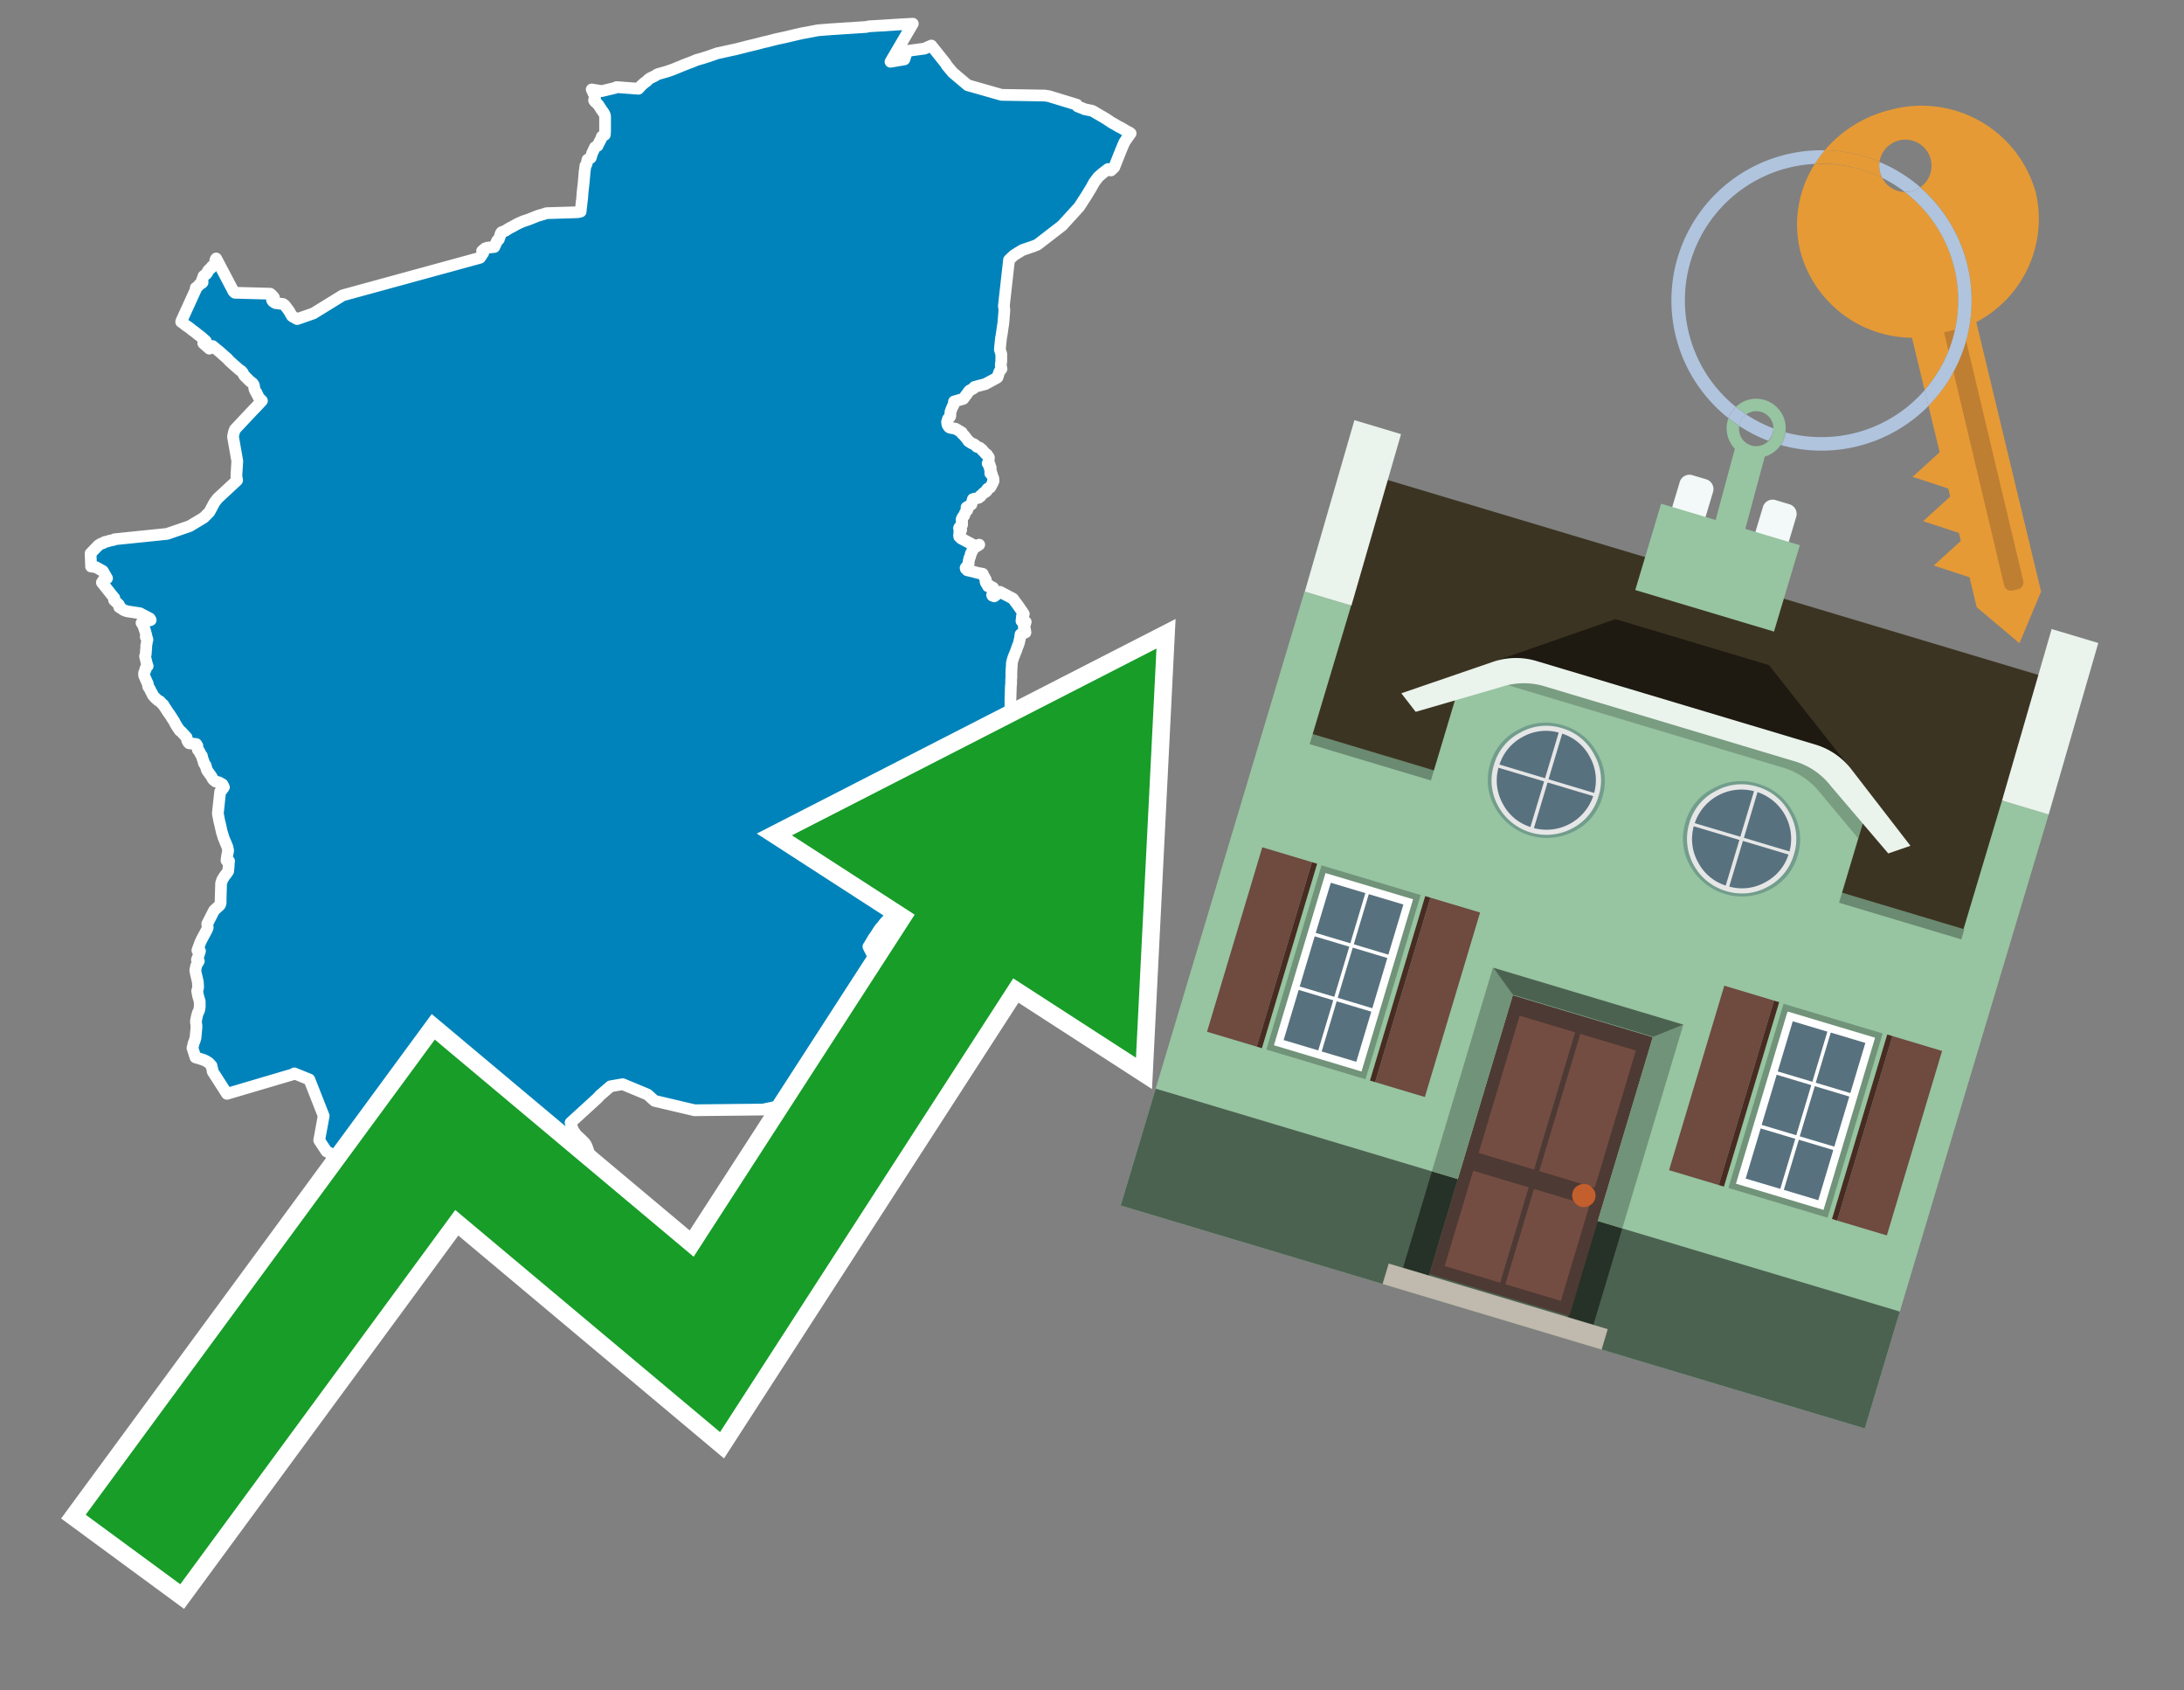 <svg id="Text" xmlns="http://www.w3.org/2000/svg" width="93.05" height="72" viewBox="0 0 93.05 72"><rect x="0" y="0" width="93.05" height="72" fill="#808080" stroke="none"/><polygon points="11.16,17.07 11.11,17.02 11.05,16.96 11,16.89 10.97,16.81 10.94,16.77 10.93,16.73 10.89,16.68 10.84,16.57 10.82,16.43 10.81,16.39 10.77,16.33 10.68,16.26 10.64,16.23 10.55,16.14 10.45,16.04 10.4,15.99 10.34,15.87 10.28,15.8 10.21,15.76 9.98,15.56 9.77,15.37 9.68,15.27 9.53,15.14 9.42,15.04 9.34,14.97 9.13,14.8 9.06,14.74 8.92,14.85 8.76,14.71 8.66,14.62 8.68,14.59 8.77,14.53 8.74,14.5 8.65,14.42 8.53,14.32 8.45,14.26 8.41,14.23 8.3,14.14 8.23,14.09 8.19,14.06 8.14,14.02 8.09,13.98 8.01,13.92 7.96,13.89 7.88,13.83 7.82,13.78 7.72,13.71 7.73,13.67 8.35,12.31 8.34,12.26 8.4,12.23 8.43,12.19 8.48,12.15 8.49,12.12 8.53,12.09 8.6,12.06 8.63,12.03 8.63,12 8.6,11.97 8.61,11.92 8.63,11.88 8.64,11.85 8.66,11.8 8.67,11.76 8.72,11.72 8.78,11.68 8.82,11.63 8.84,11.6 8.84,11.57 8.86,11.54 8.88,11.51 8.91,11.48 8.96,11.44 9,11.41 9.01,11.38 9.03,11.35 9.09,11.32 9.13,11.28 9.14,11.25 9.16,11.2 9.17,11.15 9.17,11.1 9.19,11.04 9.21,11.01 9.91,12.34 9.92,12.37 9.94,12.4 9.96,12.43 10.01,12.47 11.51,12.51 11.55,12.54 11.62,12.61 11.67,12.67 11.65,12.71 11.59,12.78 11.62,12.83 11.67,12.87 11.74,12.91 12.06,12.95 12.13,13 12.18,13.06 12.2,13.09 12.29,13.21 12.33,13.27 12.39,13.38 12.42,13.42 12.43,13.45 12.46,13.48 12.66,13.59 13.35,13.35 14.6,12.58 20.45,10.98 20.47,10.95 20.49,10.92 20.59,10.77 20.54,10.69 20.62,10.62 20.67,10.58 20.76,10.55 21.06,10.52 21.12,10.39 21.16,10.3 21.18,10.25 21.25,10.2 21.3,10.06 21.32,9.99 21.33,9.95 21.37,9.89 21.53,9.83 21.62,9.77 21.67,9.74 21.72,9.71 21.84,9.65 22,9.56 22.1,9.51 22.28,9.43 22.52,9.35 22.67,9.29 22.82,9.23 22.92,9.19 23.03,9.16 23.2,9.11 23.28,9.08 24.61,9.04 24.74,9.01 24.75,8.88 24.77,8.74 24.77,8.71 24.78,8.62 24.8,8.48 24.82,8.21 24.87,7.75 24.91,7.29 24.93,7.16 24.94,7.06 24.98,7.01 25,6.95 25.02,6.84 25.03,6.8 25.17,6.72 25.19,6.65 25.2,6.62 25.23,6.52 25.27,6.44 25.33,6.31 25.35,6.27 25.46,6.21 25.47,6.18 25.59,5.95 25.62,5.89 25.64,5.82 25.77,5.74 25.78,5.57 25.78,5.37 25.78,5.28 25.78,5.14 25.78,5.01 25.78,4.97 25.77,4.9 25.75,4.86 25.73,4.82 25.71,4.79 25.69,4.76 25.63,4.68 25.51,4.49 25.45,4.42 25.41,4.38 25.36,4.34 25.33,4.31 25.31,4.27 25.33,4.21 25.35,4.17 25.35,4.13 25.31,4.01 25.28,3.97 25.27,3.93 25.23,3.85 25.21,3.81 25.64,3.88 26.22,3.74 26.27,3.71 27.2,3.78 27.31,3.66 27.37,3.6 27.42,3.56 27.45,3.53 27.54,3.47 27.58,3.43 27.63,3.38 27.7,3.33 27.87,3.25 27.97,3.19 28.02,3.16 28.44,3.04 28.61,2.98 28.72,2.94 28.79,2.91 28.96,2.84 29.23,2.73 29.42,2.66 29.57,2.6 29.66,2.56 29.97,2.47 30.06,2.44 30.16,2.41 30.39,2.33 30.56,2.27 30.75,2.23 30.88,2.2 31.34,2.1 31.66,2.02 31.81,1.98 32.23,1.88 32.53,1.8 32.67,1.77 32.79,1.74 33.06,1.67 33.43,1.59 33.94,1.47 34.16,1.42 34.38,1.38 34.85,1.29 35.35,1.25 35.81,1.22 36.42,1.18 36.89,1.15 37.04,1.12 37.56,1.09 38.34,1.04 38.89,1.01 37.94,2.63 38.53,2.53 38.65,2.17 39.39,2.07 39.68,1.94 40.28,2.69 40.34,2.79 40.59,3.09 41.23,3.63 42.67,4.04 44.52,4.07 44.7,4.1 45.88,4.46 45.91,4.53 46.01,4.57 46.14,4.62 46.2,4.65 46.54,4.72 47.12,5.06 47.36,5.22 47.52,5.31 47.57,5.34 47.67,5.4 47.76,5.44 47.84,5.49 47.91,5.53 48.03,5.6 48.13,5.65 48.17,5.68 48.04,5.86 47.9,6.07 47.76,6.4 47.47,7.13 47.33,7.26 47.21,7.2 47,7.36 46.95,7.4 46.87,7.47 46.79,7.54 46.7,7.66 46.61,7.78 46.59,7.82 46.49,8 46.29,8.33 46.07,8.67 46,8.78 45.97,8.82 45.25,9.61 44.2,10.42 44.03,10.49 43.56,10.65 43.3,10.81 43.22,10.86 43.18,10.89 42.99,11.07 42.77,13.03 42.79,13.18 42.79,13.24 42.75,13.74 42.67,14.29 42.65,14.39 42.62,14.67 42.61,14.77 42.6,14.89 42.66,15.08 42.66,15.4 42.65,15.44 42.64,15.53 42.64,15.59 42.66,15.67 42.67,15.71 42.58,15.83 42.55,15.91 42.5,16.07 42.46,16.1 41.98,16.36 41.52,16.48 41.48,16.54 41.3,16.64 41.04,16.99 40.65,17.1 40.64,17.13 40.64,17.17 40.63,17.22 40.62,17.26 40.59,17.3 40.58,17.33 40.54,17.42 40.5,17.53 40.49,17.56 40.49,17.64 40.49,17.68 40.49,17.71 40.48,17.74 40.46,17.77 40.43,17.8 40.39,17.84 40.38,17.88 40.36,17.93 40.35,17.98 40.36,18.03 40.36,18.06 40.37,18.1 40.39,18.13 40.41,18.16 40.43,18.19 40.48,18.22 40.71,18.26 40.98,18.42 40.98,18.46 41.03,18.51 41.07,18.54 41.22,18.73 41.26,18.79 41.32,18.83 41.4,18.88 41.51,18.93 41.55,18.96 41.58,18.99 41.62,19.03 41.74,19.07 41.8,19.12 41.85,19.16 41.87,19.2 41.91,19.23 41.93,19.26 41.97,19.3 41.99,19.33 42.05,19.36 42.06,19.39 42.11,19.45 42.13,19.48 42.13,19.51 42.13,19.55 42.12,19.58 42.12,19.67 42.12,19.71 42.08,19.74 42.12,19.77 42.17,19.8 42.15,19.83 42.16,19.86 42.15,19.89 42.21,19.92 42.2,19.96 42.18,19.99 42.19,20.03 42.22,20.07 42.23,20.1 42.22,20.13 42.19,20.16 42.26,20.2 42.27,20.24 42.29,20.31 42.32,20.37 42.33,20.49 42.3,20.52 42.3,20.56 42.28,20.59 42.27,20.62 42.25,20.65 42.22,20.71 42.19,20.76 42.1,20.8 42.06,20.83 42.04,20.86 42.05,20.9 42,20.95 41.91,20.99 41.88,21.02 41.85,21.06 41.79,21.1 41.78,21.14 41.73,21.17 41.7,21.2 41.45,21.26 41.44,21.29 41.44,21.34 41.42,21.37 41.39,21.44 41.39,21.48 41.34,21.52 41.3,21.55 41.23,21.58 41.18,21.61 41.18,21.65 41.19,21.7 41.21,21.73 41.16,21.78 41.12,21.84 41.1,21.89 41.09,21.93 41.08,21.96 41.04,21.99 41.02,22.02 40.98,22.09 40.97,22.13 40.99,22.17 40.98,22.2 40.99,22.25 40.97,22.29 40.96,22.32 40.99,22.35 40.98,22.38 40.95,22.44 40.87,22.47 40.86,22.5 40.88,22.54 40.95,22.58 40.91,22.62 40.88,22.65 40.87,22.68 40.91,22.71 40.87,22.77 40.86,22.8 40.9,22.83 40.87,22.86 40.94,22.89 40.94,22.93 41.56,23.26 41.72,23.2 41.58,23.29 41.51,23.32 41.47,23.35 41.44,23.38 41.45,23.41 41.42,23.47 41.41,23.5 41.38,23.54 41.36,23.6 41.35,23.63 41.34,23.69 41.32,23.74 41.3,23.77 41.3,23.8 41.29,23.83 41.28,23.86 41.27,23.89 41.27,23.95 41.27,24 41.25,24.03 41.23,24.07 41.14,24.19 41.15,24.23 41.19,24.26 41.21,24.29 41.47,24.35 41.65,24.4 41.87,24.44 41.89,24.49 41.92,24.55 41.95,24.6 41.98,24.66 42,24.69 41.99,24.75 41.99,24.78 42.02,24.85 42.06,24.89 42.14,24.93 42.09,24.97 42.25,25 42.31,25.03 42.29,25.07 42.31,25.13 42.35,25.1 42.38,25.17 42.32,25.24 42.34,25.27 42.33,25.3 42.27,25.34 42.28,25.37 42.36,25.4 42.61,25.21 43.16,25.5 43.26,25.64 43.38,25.8 43.62,26.15 43.58,26.18 43.56,26.21 43.54,26.25 43.54,26.28 43.52,26.45 43.7,26.49 43.67,26.59 43.62,26.68 43.62,26.71 43.65,26.75 43.67,26.81 43.68,26.87 43.69,26.94 43.55,26.99 43.48,27.02 43.46,27.17 43.43,27.3 43.42,27.36 43.39,27.45 43.35,27.55 43.29,27.72 43.27,27.77 43.21,27.92 43.17,28.02 43.16,28.06 43.14,28.12 43.12,28.2 43.11,28.26 43.11,28.32 43.1,28.45 43.09,28.63 43.09,28.69 43.09,28.85 43.08,28.96 43.08,29.16 43.07,29.19 43.05,29.8 43.05,30.09 43.05,30.13 43.04,30.38 43.03,30.53 43.04,30.61 43.04,30.71 43.05,30.8 43.04,30.83 43.04,30.88 43.04,31.05 43.03,31.2 43.03,31.24 43.03,31.28 43.02,31.46 43.02,31.51 43.02,31.73 43.01,32.05 43.01,32.13 43.02,32.34 43.02,32.37 42.98,32.4 42.98,32.56 43,32.73 43,32.88 43,32.95 42.98,33.01 42.95,33.09 42.75,33.35 42.58,33.56 42.48,33.68 42.39,33.77 42.36,33.8 42.27,33.89 42.17,33.98 42.15,34.02 42.11,34.07 42.06,34.13 41.99,34.22 41.97,34.25 41.91,34.33 41.85,34.4 41.82,34.44 41.76,34.55 41.59,34.77 41.56,34.83 41.55,34.88 41.53,34.91 41.5,35.11 41.48,35.19 41.46,35.3 41.4,35.59 41.34,35.88 41.31,35.99 41.27,36.18 41.24,36.32 41.2,36.46 41.17,36.61 41.14,36.74 41.11,36.83 41.02,36.97 40.91,37.15 40.84,37.28 40.72,37.5 40.55,37.57 40.14,37.72 39.98,37.78 39.86,37.81 39.63,37.86 39.43,37.91 39.19,37.96 39.1,37.99 38.94,38.03 38.75,38.07 38.64,38.11 38.61,38.14 38.56,38.2 38.52,38.26 38.37,38.62 38.34,38.7 38.27,38.81 38.24,38.84 38.16,38.91 38.09,38.95 37.97,39.04 37.87,39.13 37.77,39.22 37.68,39.32 37.59,39.44 37.5,39.54 37.41,39.67 37.33,39.8 37.24,39.93 37.21,39.97 37.07,40.21 37.04,40.26 37,40.32 37.13,40.58 37.2,40.72 37.23,40.79 37.38,41.08 37.46,41.25 37.53,41.36 37.56,41.41 37.63,41.55 37.74,41.75 37.81,41.88 37.83,41.94 37.96,42.18 38.01,42.28 38.04,42.33 38.1,42.48 38.2,42.71 38.24,42.78 38.26,42.81 38.33,42.97 38.38,43.11 38.38,43.19 38.35,43.27 38.3,43.38 38.3,43.45 38.31,43.63 38.33,43.79 38.32,43.86 38.31,44.03 38.3,44.25 38.28,44.56 38.26,44.79 38.26,44.82 38.26,44.9 38.24,45.1 38.23,45.25 38.21,45.53 38.19,45.79 38.19,45.84 38.18,45.94 38.18,46.02 38.16,46.22 38.16,46.33 38.16,46.38 38.14,46.43 38.14,46.47 38.13,46.51 38.14,46.56 38.18,46.73 38.2,46.82 38.29,47.33 38.3,47.37 38.31,47.4 38.33,47.45 38.36,47.49 38.55,47.71 38.79,48.01 38.67,48.3 38.03,47.9 37.97,47.86 37.6,47.66 37.56,47.63 37.54,47.6 37.52,47.57 36.96,46.95 36.32,46.13 36.25,46.05 35.78,45.68 35.63,45.6 35.17,45.91 34.91,46.1 33.94,46.7 33.56,46.98 33.51,47.01 33.45,47.04 33.37,47.07 33.13,47.13 32.74,47.21 32.51,47.26 29.59,47.29 27.89,46.89 27.59,46.62 26.53,46.18 26.01,46.27 25.57,46.65 25.46,46.77 24.31,47.82 24.35,47.96 24.39,48.08 24.41,48.11 24.42,48.15 24.44,48.18 24.47,48.22 24.5,48.26 24.56,48.35 24.61,48.39 24.74,48.51 24.83,48.6 24.87,48.64 24.9,48.67 24.94,48.72 24.96,48.76 24.99,48.81 25.06,49.01 25.08,49.07 25.12,49.18 25.18,49.38 25.03,49.45 24.77,49.58 24.52,49.62 24.4,49.65 24.25,49.7 24.16,49.73 24,49.79 23.78,49.88 23.69,49.91 23.57,49.95 23.42,50 23.16,50.04 23.16,50.13 22.95,50.16 21.65,50.26 21.35,50.35 21.15,50.41 21.14,50.44 20.97,50.48 20.79,50.51 20.42,50.29 19.51,50.9 19.48,51 19.23,50.75 19.18,50.69 19.14,50.66 19.04,50.56 18.72,50.23 18.59,50.08 18.36,49.84 18.06,49.34 18.04,49.31 17.99,49.23 17.95,49.1 17.9,48.92 17.88,48.85 17.77,48.54 17.71,48.43 17.21,47.77 16.83,47.74 16.34,47.93 15.4,48.47 14.94,48.89 14.83,48.95 14.77,48.98 14.52,49.14 14.33,49.26 13.91,49.04 13.6,48.57 13.79,47.53 13.18,45.98 12.54,45.72 12.48,45.76 9.67,46.59 9.06,45.64 9.05,45.56 9.01,45.39 8.96,45.34 8.91,45.28 8.82,45.22 8.75,45.18 8.66,45.14 8.44,45.07 8.33,45.04 8.2,44.64 8.24,44.48 8.25,44.43 8.29,44.34 8.33,44.2 8.35,43.98 8.37,43.76 8.37,43.68 8.35,43.55 8.35,43.49 8.38,43.32 8.43,43.14 8.48,43.05 8.49,43 8.51,42.89 8.51,42.65 8.5,42.62 8.49,42.59 8.44,42.42 8.4,42.21 8.44,42.08 8.44,42.02 8.43,41.83 8.39,41.65 8.35,41.49 8.32,41.33 8.35,41.18 8.36,41.14 8.4,41.05 8.47,40.94 8.39,40.88 8.44,40.76 8.52,40.51 8.41,40.48 8.53,40.15 8.59,40.02 8.81,39.61 8.85,39.51 8.83,39.35 9.12,38.78 9.25,38.66 9.36,38.56 9.38,38.53 9.4,38.46 9.4,38.41 9.4,38.37 9.4,38.31 9.42,37.62 9.47,37.47 9.49,37.44 9.57,37.31 9.62,37.25 9.72,37.11 9.74,36.93 9.75,36.71 9.76,36.68 9.65,36.65 9.67,36.49 9.72,36.23 9.69,36.08 9.52,35.67 9.48,35.53 9.45,35.44 9.43,35.35 9.37,35.08 9.35,35.01 9.28,34.65 9.38,33.72 9.46,33.64 9.54,33.53 9.48,33.41 9.32,33.32 9.19,33.29 9.15,33.26 9.1,33.22 9.07,33.19 9.05,33.15 9,33.06 8.84,32.84 8.81,32.79 8.79,32.7 8.77,32.66 8.77,32.63 8.76,32.6 8.7,32.53 8.68,32.49 8.68,32.45 8.62,32.29 8.6,32.19 8.57,32.16 8.53,32.09 8.49,32 8.46,31.97 8.43,31.94 8.42,31.89 8.41,31.86 8.41,31.83 8.41,31.77 8.36,31.69 8.06,31.66 8.02,31.62 8.01,31.58 7.98,31.55 7.95,31.41 7.92,31.38 7.71,31.15 7.66,31.12 7.53,30.93 7.44,30.77 7.43,30.74 7.37,30.65 7.25,30.46 7.17,30.35 6.98,30.06 6.96,30.02 6.92,29.99 6.89,29.96 6.81,29.87 6.74,29.84 6.63,29.74 6.6,29.71 6.56,29.67 6.54,29.64 6.51,29.61 6.49,29.55 6.44,29.47 6.42,29.43 6.39,29.36 6.33,29.27 6.31,29.23 6.3,29.13 6.24,29 6.2,28.91 6.14,28.77 6.14,28.66 6.2,28.53 6.19,28.5 6.23,28.41 6.29,28.37 6.26,28.29 6.18,27.95 6.2,27.89 6.21,27.86 6.22,27.69 6.23,27.61 6.23,27.5 6.25,27.4 6.26,27.33 6.28,27.26 6.28,27.23 6.27,27.2 6.21,27.13 6.24,27.09 6.19,26.9 6.1,26.63 6.03,26.53 6.42,26.41 6.4,26.37 6.38,26.34 6.32,26.31 5.96,26.12 5.43,26.04 5.3,26 5.25,25.97 5.16,25.91 5.08,25.86 5.07,25.76 4.86,25.56 4.87,25.47 4.84,25.44 4.34,24.81 4.4,24.72 4.56,24.63 4.38,24.32 4.09,24.16 3.88,24.13 3.86,23.57 4.19,23.23 4.3,23.16 4.4,23.13 4.45,23.09 4.58,23.06 4.67,23.03 4.83,23 4.88,22.97 7.12,22.74 8.08,22.41 8.68,22.05 8.92,21.81 9.14,21.4 9.27,21.23 10.1,20.46 10.1,20.43 10.08,20.34 10.07,20.28 10.11,19.64 9.93,18.62 9.93,18.58 9.97,18.39 9.99,18.36 10.01,18.29 10.79,17.46 10.86,17.39 " fill="#0083ba" stroke="#fff" stroke-linejoin="round" stroke-width="0.5"/><polygon points="49.272 27.624 33.741 35.58 38.97 38.959 29.553 53.529 18.525 44.281 3.652 64.518 7.681 67.479 19.396 51.538 30.678 60.999 43.169 41.673 48.398 45.053 49.272 27.624" fill="none" stroke="#fff" stroke-miterlimit="10" stroke-width="1.5"/><polygon points="49.272 27.624 33.741 35.58 38.97 38.959 29.553 53.529 18.525 44.281 3.652 64.518 7.681 67.479 19.396 51.538 30.678 60.999 43.169 41.673 48.398 45.053 49.272 27.624" fill="#179d28"/><path d="M80.19,7.577a1.16,1.16,0,0,1-.094-.251,1.114,1.114,0,0,1-.018-.429A6.367,6.367,0,0,0,77.743,6.4a5.269,5.269,0,0,0-.423.577c.1,0,.192-.007.288-.007A5.794,5.794,0,0,1,80.19,7.577Z" fill="#e69a35"/><path d="M77.608,6.4A6.394,6.394,0,0,0,73.64,17.81a1.26,1.26,0,0,1,.317-.48A5.821,5.821,0,0,1,77.32,6.981a5.269,5.269,0,0,1,.423-.577Z" fill="#b0c4de"/><path d="M84.2,13.72a4.962,4.962,0,0,0,2.545-5.48,5.047,5.047,0,0,0-6.179-3.566A5.322,5.322,0,0,0,77.743,6.4a6.367,6.367,0,0,1,2.335.493,1.114,1.114,0,1,1,1.736,1.084,6.392,6.392,0,0,1,.347,9.3l.479,1.985-.438.4-.716.648.92.3.6.2.082.341-.438.4-.716.648.92.3.605.2.082.341-.438.4-.716.649.92.3.605.2.307,1.274,1.821,1.534.921-2.2Z" fill="#e69a35"/><path d="M81.154,8.179a1.115,1.115,0,0,1-.964-.6,5.794,5.794,0,0,0-2.582-.6c-.1,0-.192,0-.288.007a4.783,4.783,0,0,0-.625,3.685,4.962,4.962,0,0,0,4.765,3.715L82,16.617a5.82,5.82,0,0,0-.846-8.438Z" fill="#e69a35"/><path d="M74.1,18.142a6.386,6.386,0,0,0,1.232.63.73.73,0,0,0,.224-.527h0a5.783,5.783,0,0,1-1.159-.593A.733.733,0,0,0,74.1,18.142Z" fill="#b0c4de"/><path d="M74.4,17.652q-.228-.152-.44-.322a1.26,1.26,0,0,0-.317.48c.148.117.3.228.46.332A.733.733,0,0,1,74.4,17.652Z" fill="#b0c4de"/><path d="M74.824,16.984a1.257,1.257,0,0,0-.867.346c.141.114.288.222.44.322a.731.731,0,0,1,1.159.593h0a.732.732,0,1,1-1.463,0,.7.7,0,0,1,.007-.1c-.158-.1-.312-.215-.46-.332a1.258,1.258,0,0,0,.273,1.3l-.979,3.635,1.275.341.98-3.639a1.266,1.266,0,0,0,.681-.5,1.249,1.249,0,0,0,.2-.538,1.328,1.328,0,0,0,.012-.168A1.262,1.262,0,0,0,74.824,16.984Z" fill="#97c4a1"/><path d="M85.974,25.1l-.226.053a.3.3,0,0,1-.362-.223l-2.56-10.777.81-.193L86.2,24.736A.3.3,0,0,1,85.974,25.1Z" fill="#bf7f32"/><path d="M80.1,7.326a1.16,1.16,0,0,0,.094.251,5.833,5.833,0,0,1,.964.6,1.137,1.137,0,0,0,.287-.031,1.108,1.108,0,0,0,.373-.167A6.371,6.371,0,0,0,80.078,6.9,1.114,1.114,0,0,0,80.1,7.326Z" fill="#b0c4de"/><path d="M77.608,18.618a5.836,5.836,0,0,1-1.534-.2,1.24,1.24,0,0,1-.2.537,6.4,6.4,0,0,0,6.291-1.666L82,16.617A5.807,5.807,0,0,1,77.608,18.618Z" fill="#b0c4de"/><path d="M81.814,7.981a1.108,1.108,0,0,1-.373.167,1.137,1.137,0,0,1-.287.031A5.82,5.82,0,0,1,82,16.617l.161.667a6.392,6.392,0,0,0-.347-9.3Z" fill="#b0c4de"/><polygon points="83.79 39.753 55.78 31.364 58.988 20.404 86.964 28.783 83.79 39.753 83.79 39.753" fill="#3c3422" fill-rule="evenodd"/><polygon points="81.705 53.32 87.284 34.692 85.297 34.097 83.656 39.575 55.926 31.269 57.567 25.791 55.579 25.196 47.746 51.348 79.451 60.844 81.705 53.32" fill="#97c4a1" fill-rule="evenodd"/><rect x="69.522" y="21.148" width="0.444" height="28.983" transform="translate(15.592 92.226) rotate(-73.326)" opacity="0.3"/><polygon points="87.284 34.692 85.297 34.097 87.411 26.793 89.398 27.388 87.284 34.692 87.284 34.692" fill="#eaf3ec" fill-rule="evenodd"/><polygon points="57.578 25.794 55.591 25.199 57.705 17.896 59.692 18.491 57.578 25.794 57.578 25.794" fill="#eaf3ec" fill-rule="evenodd"/><polygon points="79.451 60.844 80.943 55.865 49.238 46.369 47.747 51.348 79.451 60.844 79.451 60.844" fill="#4c6251" fill-rule="evenodd"/><path d="M71.566,20.528l-.522,1.743,1.418.425.523-1.744a.432.432,0,0,0-.289-.536l-.593-.177A.431.431,0,0,0,71.566,20.528Z" fill="#f3f9f8" fill-rule="evenodd"/><path d="M75.111,21.589l-.522,1.743,1.418.425.522-1.743a.43.43,0,0,0-.289-.536l-.593-.178A.43.43,0,0,0,75.111,21.589Z" fill="#f3f9f8" fill-rule="evenodd"/><polygon points="75.368 28.329 68.829 26.37 63.807 28.121 78.733 32.591 75.368 28.329" fill="#1e1a11"/><polygon points="78.248 32.422 64.442 28.287 62.236 28.998 60.064 36.247 77.453 41.455 79.651 34.116 78.248 32.422" fill="#97c4a1"/><path d="M77.74,32.516S65.088,28.725,65,28.7l-.938.43,11.892,3.562a3.175,3.175,0,0,1,1.532,1l1.685,2.02.327-1.09Z" fill-rule="evenodd" opacity="0.2"/><path d="M77.35,31.716,65.458,28.154a3.041,3.041,0,0,0-1.854.037l-3.9,1.339.611.79,3.626-1.054a3.045,3.045,0,0,1,1.855-.037l10.673,3.2A3.028,3.028,0,0,1,78,33.477l2.45,2.874.945-.325-2.518-3.26A3.036,3.036,0,0,0,77.35,31.716Z" fill="#eaf3ec"/><polygon points="76.683 23.223 70.773 21.453 69.671 25.132 75.581 26.902 76.683 23.223 76.683 23.223" fill="#97c4a1" fill-rule="evenodd"/><g id="Symbol_9_0_Layer2_0_MEMBER_8_MEMBER_21_MEMBER_0_FILL" data-name="Symbol 9 0 Layer2 0 MEMBER 8 MEMBER 21 MEMBER 0 FILL"><path d="M66.584,30.892a2.39,2.39,0,0,0-1.891.189,2.317,2.317,0,0,0-1.2,1.448A2.345,2.345,0,0,0,63.7,34.4a2.528,2.528,0,0,0,3.367,1.008,2.339,2.339,0,0,0,1.2-1.447,2.313,2.313,0,0,0-.208-1.87A2.394,2.394,0,0,0,66.584,30.892Z" fill="#729d8c"/></g><g id="Symbol_9_0_Layer2_0_MEMBER_8_MEMBER_21_MEMBER_1_FILL" data-name="Symbol 9 0 Layer2 0 MEMBER 8 MEMBER 21 MEMBER 1 FILL"><path d="M66.547,31.016a2.241,2.241,0,0,0-1.769.185,2.213,2.213,0,0,0-1.127,1.376,2.239,2.239,0,0,0,.185,1.768,2.341,2.341,0,0,0,3.145.942,2.234,2.234,0,0,0,1.126-1.376,2.207,2.207,0,0,0-.185-1.768A2.237,2.237,0,0,0,66.547,31.016Z" fill="#e6e6e6"/></g><g id="Symbol_9_0_Layer2_0_MEMBER_8_MEMBER_21_MEMBER_2_MEMBER_0_FILL" data-name="Symbol 9 0 Layer2 0 MEMBER 8 MEMBER 21 MEMBER 2 MEMBER 0 FILL"><path d="M65.787,33.284,63.843,32.7a2.036,2.036,0,0,0,.186,1.539,2.015,2.015,0,0,0,1.175.986Z" fill="#58717f"/></g><g id="Symbol_9_0_Layer2_0_MEMBER_8_MEMBER_21_MEMBER_2_MEMBER_1_FILL" data-name="Symbol 9 0 Layer2 0 MEMBER 8 MEMBER 21 MEMBER 2 MEMBER 1 FILL"><path d="M65.827,33.148l.582-1.944a2.01,2.01,0,0,0-1.523.178,2.037,2.037,0,0,0-1,1.183Z" fill="#58717f"/></g><g id="Symbol_9_0_Layer2_0_MEMBER_8_MEMBER_21_MEMBER_2_MEMBER_2_FILL" data-name="Symbol 9 0 Layer2 0 MEMBER 8 MEMBER 21 MEMBER 2 MEMBER 2 FILL"><path d="M67.878,33.91l-1.943-.582-.582,1.944a2.1,2.1,0,0,0,2.525-1.362Z" fill="#58717f"/></g><g id="Symbol_9_0_Layer2_0_MEMBER_8_MEMBER_21_MEMBER_2_MEMBER_3_FILL" data-name="Symbol 9 0 Layer2 0 MEMBER 8 MEMBER 21 MEMBER 2 MEMBER 3 FILL"><path d="M66.558,31.249l-.582,1.943,1.943.582a2.031,2.031,0,0,0-.186-1.539A2.009,2.009,0,0,0,66.558,31.249Z" fill="#58717f"/></g><g id="Symbol_9_0_Layer2_0_MEMBER_8_MEMBER_21_MEMBER_0_FILL-2" data-name="Symbol 9 0 Layer2 0 MEMBER 8 MEMBER 21 MEMBER 0 FILL"><path d="M74.9,33.384a2.4,2.4,0,0,0-1.891.189,2.316,2.316,0,0,0-1.2,1.448,2.341,2.341,0,0,0,.209,1.87A2.527,2.527,0,0,0,75.387,37.9a2.345,2.345,0,0,0,1.2-1.447,2.314,2.314,0,0,0-.209-1.87A2.389,2.389,0,0,0,74.9,33.384Z" fill="#729d8c"/></g><g id="Symbol_9_0_Layer2_0_MEMBER_8_MEMBER_21_MEMBER_1_FILL-2" data-name="Symbol 9 0 Layer2 0 MEMBER 8 MEMBER 21 MEMBER 1 FILL"><path d="M74.867,33.508a2.239,2.239,0,0,0-1.768.185,2.21,2.21,0,0,0-1.127,1.376,2.316,2.316,0,0,0,1.564,2.883,2.261,2.261,0,0,0,1.765-.173A2.237,2.237,0,0,0,76.428,36.4a2.209,2.209,0,0,0-.185-1.769A2.239,2.239,0,0,0,74.867,33.508Z" fill="#e6e6e6"/></g><g id="Symbol_9_0_Layer2_0_MEMBER_8_MEMBER_21_MEMBER_2_MEMBER_0_FILL-2" data-name="Symbol 9 0 Layer2 0 MEMBER 8 MEMBER 21 MEMBER 2 MEMBER 0 FILL"><path d="M74.107,35.776l-1.943-.582a2.031,2.031,0,0,0,.186,1.539,2.009,2.009,0,0,0,1.175.986Z" fill="#58717f"/></g><g id="Symbol_9_0_Layer2_0_MEMBER_8_MEMBER_21_MEMBER_2_MEMBER_1_FILL-2" data-name="Symbol 9 0 Layer2 0 MEMBER 8 MEMBER 21 MEMBER 2 MEMBER 1 FILL"><path d="M74.148,35.64,74.73,33.7a2.1,2.1,0,0,0-2.525,1.362Z" fill="#58717f"/></g><g id="Symbol_9_0_Layer2_0_MEMBER_8_MEMBER_21_MEMBER_2_MEMBER_2_FILL-2" data-name="Symbol 9 0 Layer2 0 MEMBER 8 MEMBER 21 MEMBER 2 MEMBER 2 FILL"><path d="M76.2,36.4l-1.943-.582-.582,1.944a2.015,2.015,0,0,0,1.523-.178A2.036,2.036,0,0,0,76.2,36.4Z" fill="#58717f"/></g><g id="Symbol_9_0_Layer2_0_MEMBER_8_MEMBER_21_MEMBER_2_MEMBER_3_FILL-2" data-name="Symbol 9 0 Layer2 0 MEMBER 8 MEMBER 21 MEMBER 2 MEMBER 3 FILL"><path d="M74.879,33.741,74.3,35.684l1.943.582a2.1,2.1,0,0,0-1.361-2.525Z" fill="#58717f"/></g><polygon points="51.426 43.946 53.542 44.58 55.896 36.723 53.78 36.089 51.426 43.946 51.426 43.946" fill="#6e4a3f" fill-rule="evenodd"/><polygon points="53.542 44.58 53.764 44.647 56.117 36.789 55.896 36.723 53.542 44.58 53.542 44.58" fill="#482b22" fill-rule="evenodd"/><polygon points="60.706 46.726 58.59 46.092 60.943 38.235 63.059 38.868 60.706 46.726 60.706 46.726" fill="#6e4a3f" fill-rule="evenodd"/><polygon points="58.59 46.092 58.368 46.026 60.722 38.168 60.943 38.235 58.59 46.092 58.59 46.092" fill="#482b22" fill-rule="evenodd"/><rect x="53.146" y="39.209" width="8.19" height="4.408" transform="translate(1.145 84.365) rotate(-73.326)" fill="#719379"/><polygon points="60.205 38.304 56.474 37.187 54.277 44.522 58.008 45.639 60.205 38.304 60.205 38.304" fill="#fff" fill-rule="evenodd"/><path d="M59.792,38.527l-.64,2.136-1.474-.442.639-2.135,1.475.441Zm-1.621-.485-.64,2.136-1.474-.442L56.7,37.6l1.474.442Zm-2.158,1.84,1.475.441-.64,2.136-1.474-.441.639-2.136Zm-.683,2.282,1.474.441-.639,2.136L54.69,44.3l.64-2.135Zm.981,2.621.639-2.136,1.475.442-.64,2.135-1.474-.441Zm2.158-1.84L56.994,42.5l.64-2.136,1.474.442-.639,2.136Z" fill="#58717f" fill-rule="evenodd"/><polygon points="80.39 52.621 78.274 51.988 80.628 44.13 82.743 44.764 80.39 52.621 80.39 52.621" fill="#6e4a3f" fill-rule="evenodd"/><polygon points="78.274 51.988 78.053 51.921 80.406 44.064 80.628 44.13 78.274 51.988 78.274 51.988" fill="#482b22" fill-rule="evenodd"/><polygon points="71.111 49.842 73.227 50.476 75.58 42.619 73.464 41.985 71.111 49.842 71.111 49.842" fill="#6e4a3f" fill-rule="evenodd"/><polygon points="73.227 50.476 73.448 50.542 75.802 42.685 75.58 42.619 73.227 50.476 73.227 50.476" fill="#482b22" fill-rule="evenodd"/><rect x="72.83" y="45.105" width="8.19" height="4.408" transform="translate(9.534 107.426) rotate(-73.326)" fill="#719379"/><polygon points="76.159 43.083 79.889 44.2 77.692 51.535 73.962 50.418 76.159 43.083 76.159 43.083" fill="#fff" fill-rule="evenodd"/><path d="M76.381,43.5l1.475.442-.64,2.135-1.475-.441.64-2.136ZM78,43.981l1.474.442-.64,2.136-1.474-.442L78,43.981Zm.791,2.724-.64,2.135L76.679,48.4l.64-2.136,1.474.442Zm-.684,2.282-.639,2.135L76,50.68l.64-2.135,1.474.442Zm-2.26,1.65L74.375,50.2l.639-2.135,1.475.441-.64,2.136Zm-.791-2.724.64-2.135,1.474.441-.639,2.136-1.475-.442Z" fill="#58717f" fill-rule="evenodd"/><polygon points="67.888 56.431 69.118 52.323 68.019 51.994 66.789 56.102 67.888 56.431 67.888 56.431" fill="#263128" fill-rule="evenodd"/><polygon points="60.877 54.331 62.108 50.223 61.007 49.894 59.776 54.002 60.877 54.331 60.877 54.331" fill="#263128" fill-rule="evenodd"/><g id="Symbol_9_0_Layer2_0_MEMBER_8_MEMBER_12_MEMBER_0_FILL" data-name="Symbol 9 0 Layer2 0 MEMBER 8 MEMBER 12 MEMBER 0 FILL"><path d="M70.418,44.178l-5.965-1.786L60.9,54.27l5.964,1.786Z" fill="#4e3a34"/></g><g id="Symbol_9_0_Layer2_0_MEMBER_8_MEMBER_12_MEMBER_1_MEMBER_0_FILL" data-name="Symbol 9 0 Layer2 0 MEMBER 8 MEMBER 12 MEMBER 1 MEMBER 0 FILL"><path d="M65.358,49.815l1.75-5.843-2.363-.708L63,49.107Z" fill="#744d42"/></g><g id="Symbol_9_0_Layer2_0_MEMBER_8_MEMBER_12_MEMBER_1_MEMBER_1_FILL" data-name="Symbol 9 0 Layer2 0 MEMBER 8 MEMBER 12 MEMBER 1 MEMBER 1 FILL"><path d="M67.331,44.039l-1.75,5.842,2.364.708,1.75-5.842Z" fill="#744d42"/></g><g id="Symbol_9_0_Layer2_0_MEMBER_8_MEMBER_12_MEMBER_2_MEMBER_0_FILL" data-name="Symbol 9 0 Layer2 0 MEMBER 8 MEMBER 12 MEMBER 2 MEMBER 0 FILL"><path d="M63.915,54.633l1.215-4.058-2.363-.707-1.215,4.057Z" fill="#744d42"/></g><g id="Symbol_9_0_Layer2_0_MEMBER_8_MEMBER_12_MEMBER_2_MEMBER_1_FILL" data-name="Symbol 9 0 Layer2 0 MEMBER 8 MEMBER 12 MEMBER 2 MEMBER 1 FILL"><path d="M66.5,55.407l1.215-4.057-2.363-.708L64.138,54.7Z" fill="#744d42"/></g><g id="Symbol_9_0_Layer2_0_MEMBER_8_MEMBER_13_FILL" data-name="Symbol 9 0 Layer2 0 MEMBER 8 MEMBER 13 FILL"><path d="M67.959,51.058a.439.439,0,0,0-.045-.367.487.487,0,0,0-.669-.2.445.445,0,0,0-.239.282.457.457,0,0,0,.041.378.481.481,0,0,0,.293.242.459.459,0,0,0,.377-.042A.453.453,0,0,0,67.959,51.058Z" fill="#c35e2d"/></g><g id="Symbol_9_0_Layer2_0_MEMBER_8_MEMBER_14_FILL" data-name="Symbol 9 0 Layer2 0 MEMBER 8 MEMBER 14 FILL"><path d="M64.557,42.047l-.951-.833-2.6,8.68,1.1.329Z" fill="#719379"/></g><g id="Symbol_9_0_Layer2_0_MEMBER_8_MEMBER_15_FILL" data-name="Symbol 9 0 Layer2 0 MEMBER 8 MEMBER 15 FILL"><path d="M71.718,43.643l-1.2.19L68.072,52.01l1.046.313Z" fill="#719379"/></g><g id="Symbol_9_0_Layer2_0_MEMBER_8_MEMBER_16_FILL" data-name="Symbol 9 0 Layer2 0 MEMBER 8 MEMBER 16 FILL"><path d="M63.627,41.22l.836,1.156,5.961,1.786,1.294-.519Z" fill="#4c6251"/></g><polygon points="58.905 54.69 59.166 53.819 68.498 56.614 68.237 57.485 58.905 54.69 58.905 54.69" fill="#c0b9ad" fill-rule="evenodd"/></svg>